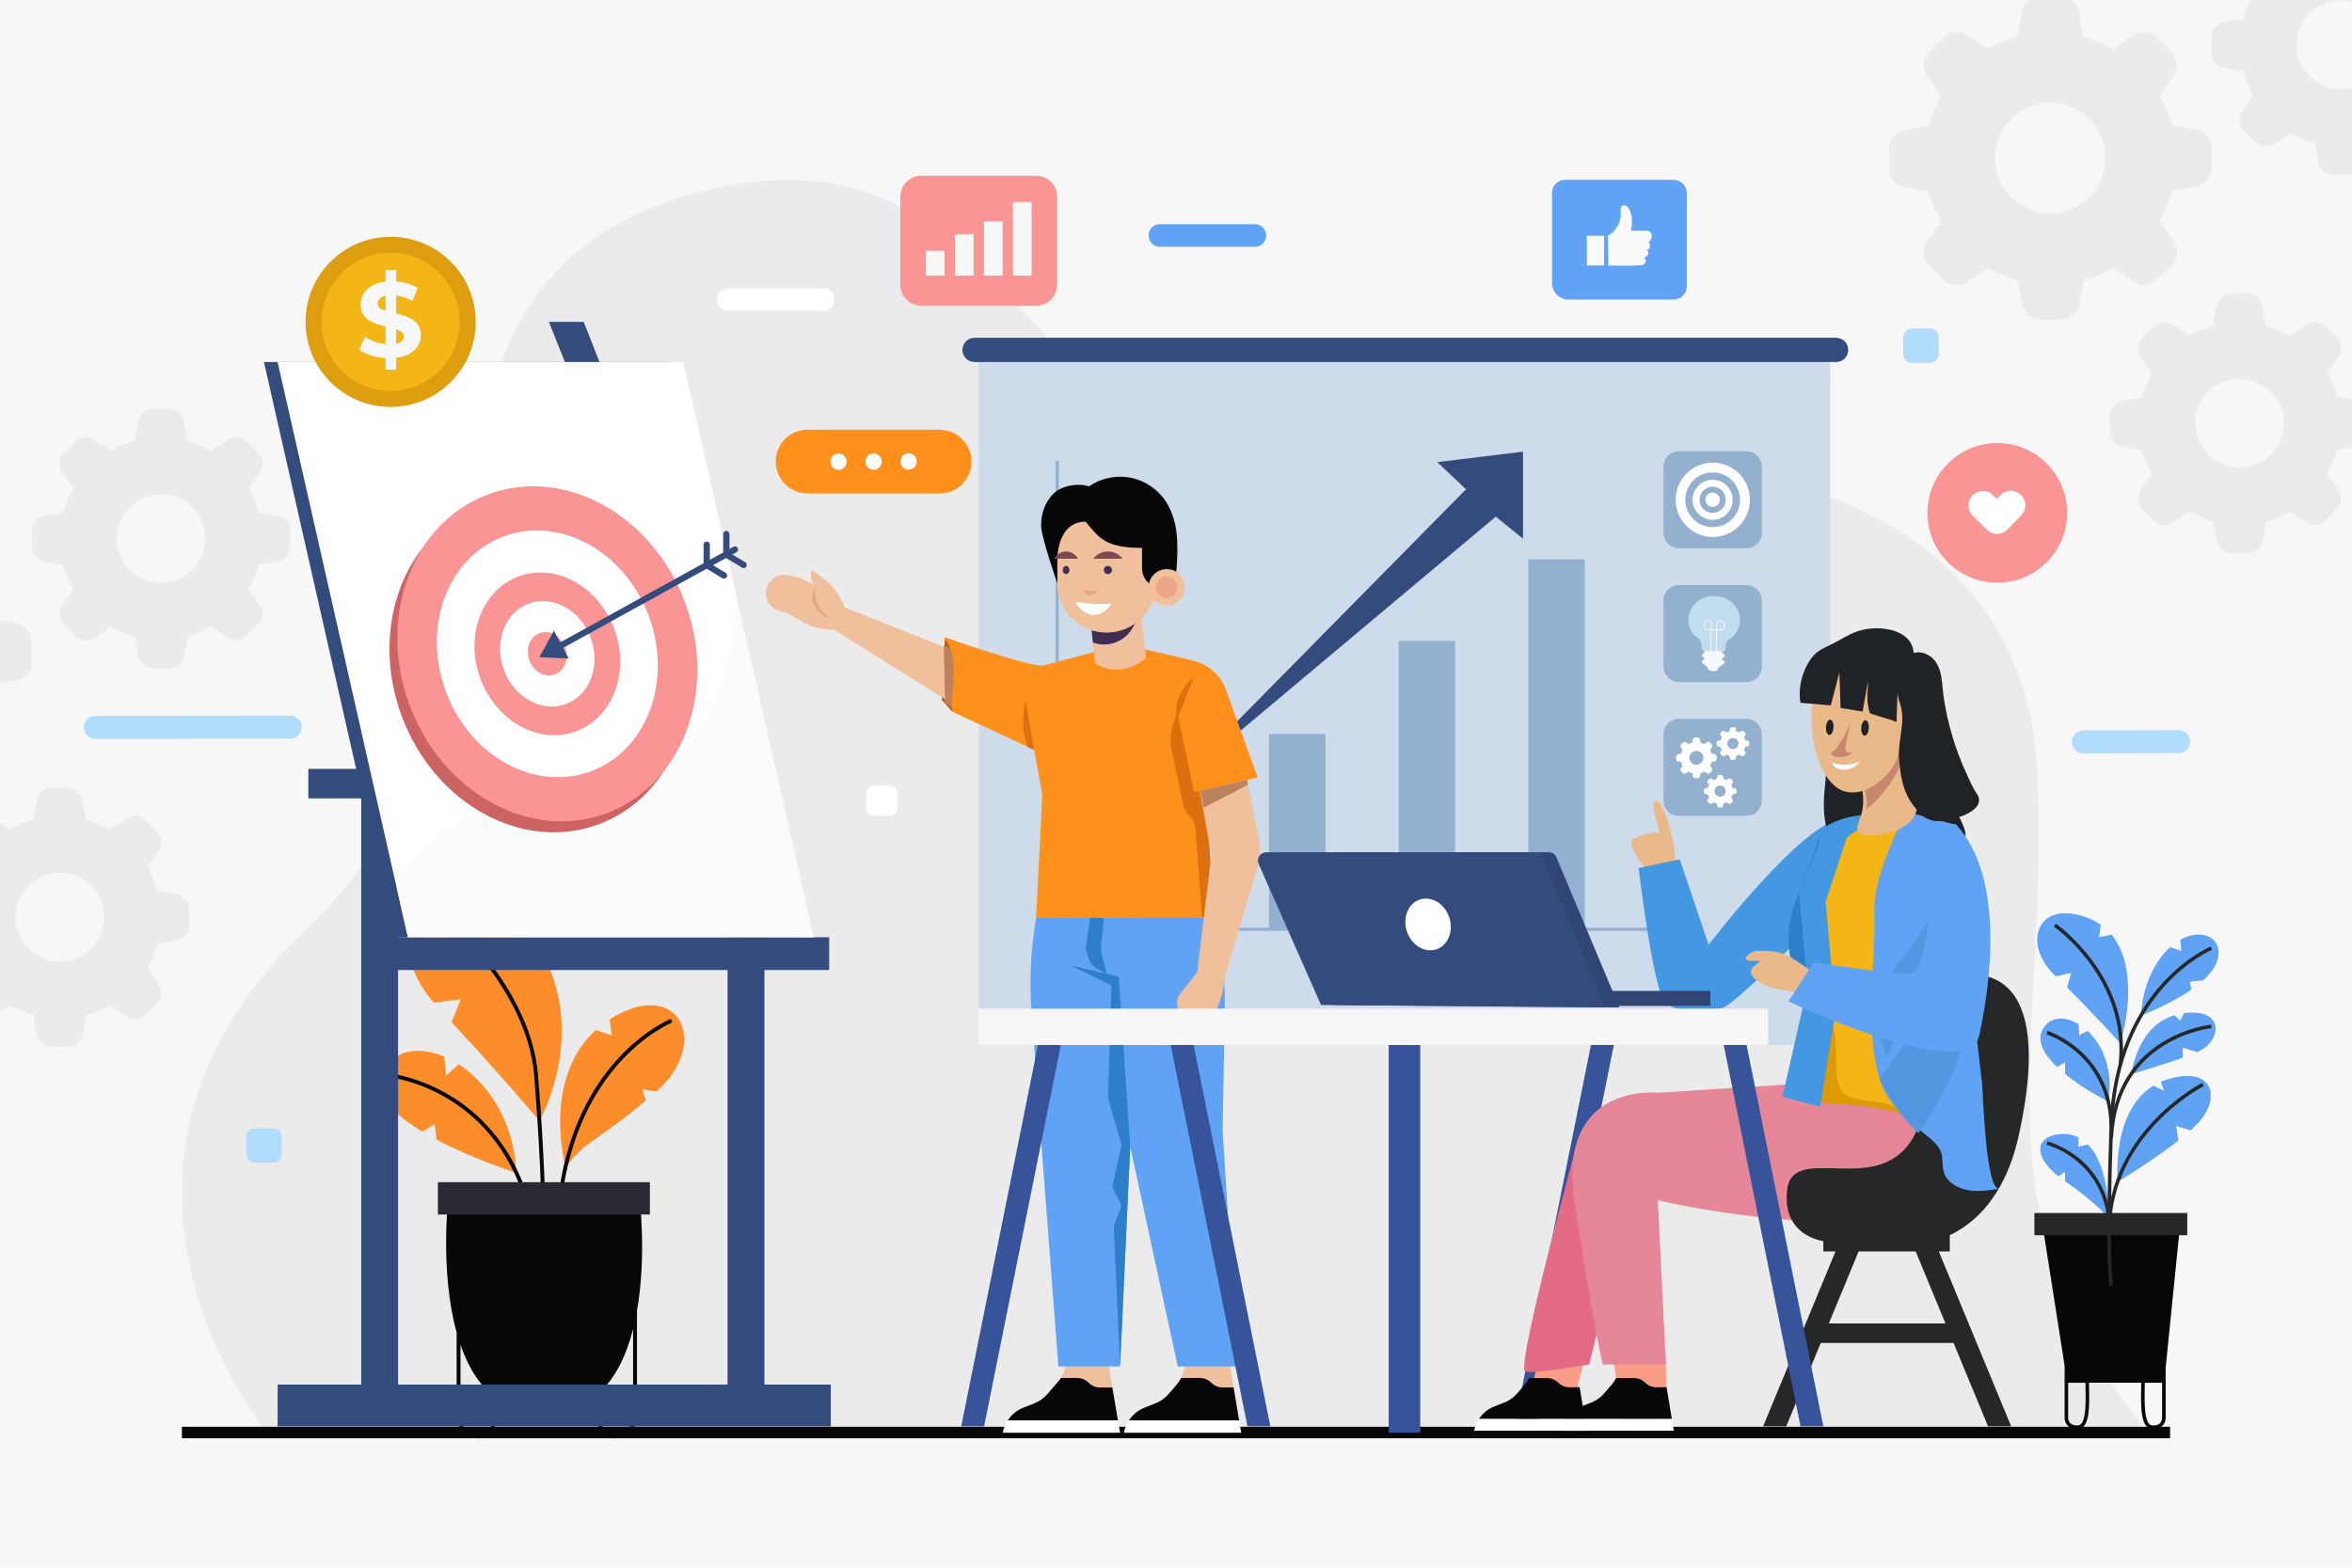 <?xml version="1.0" encoding="UTF-8"?> <svg xmlns="http://www.w3.org/2000/svg" xmlns:xlink="http://www.w3.org/1999/xlink" version="1.1" x="0px" y="0px" viewBox="0 0 750 500" style="enable-background:new 0 0 750 500;" xml:space="preserve"> <g id="BACKGROUND"> <rect style="fill:#F7F7F7;" width="750" height="500"></rect> </g> <g id="OBJECTS"> <g> <path style="fill:#EBEBEB;" d="M83.791,455.055c0,0-66.46-82.607,13.992-158.692c80.451-76.085,13.992-205.43,124.175-234.777 s98.815,104.346,217.743,88.042s205.501,12,209.873,96.215c4.372,84.215-21.862,141.823,34.104,209.212H83.791z"></path> <rect x="58" y="455.055" style="fill:#070707;" width="634" height="3.667"></rect> </g> <g> <g> <g> <g> <path style="fill:#FC8D2A;" d="M164.663,374.072c0,0-13.469-4.255-25.442-10.587l-0.618-4.984l-3.908,2.424 c-9.239-5.578-16.19-12.368-12.69-19.183c3.562-6.914,11.54-8.188,19.653-4.749l0.594,6.048l4.032-3.587 C155.548,345.439,163.884,357.461,164.663,374.072z"></path> <path style="fill:none;stroke:#080808;stroke-width:1.237;stroke-miterlimit:10;" d="M124.582,343.036 c0,0,35.147,3.814,44.732,44.629"></path> </g> <g> <path style="fill:#FC8D2A;" d="M172.022,357.523c0,0-12.455-14.842-28.039-31.477l2.968-7.334c0,0-4.774,0.544-8.695,1.064 c-13.58-16.363-6.803-27.841-3.884-31.057c2.585-2.845,15.93-10.414,29.585,2.981l-0.829,7.223h6.741 c0.73,1.064,1.447,2.189,2.152,3.401C188.015,329.534,172.022,357.523,172.022,357.523z"></path> <path style="fill:none;stroke:#080808;stroke-width:1.237;stroke-miterlimit:10;" d="M137.775,288.718 c0,0,30.715,24.015,33.188,54.317c2.474,30.302,2.544,51.741,2.544,51.741"></path> </g> <g> <path style="fill:#FC8D2A;" d="M209.325,348.148l-4.564-0.779l1.237,3.599c-16.87,13.964-18.886,12.529-25.677,21.261 c0,0-7.681-27.989,9.672-43.71l5.083,1.732l-0.668-5.108C215.967,311.266,227.148,332.143,209.325,348.148z"></path> <path style="fill:none;stroke:#080808;stroke-width:1.237;stroke-miterlimit:10;" d="M214.149,325.514 c0,0-33.395,13.296-36.177,64.006"></path> </g> </g> <g> <path style="fill:#070707;" d="M203.945,382.198h-61.013c0,0-2.696,23.314,2.672,42.77v26.864c0,2.585,1.509,4.972,3.846,6.073 c1.2,0.569,2.325,0.853,3.364,0.853c1.014,0,1.942-0.272,2.746-0.804c2.313-1.534,3.661-5.207,4.032-10.971 c3.76,2.424,8.324,3.847,13.84,3.859c6.407,0.012,11.54-1.818,15.646-4.898c0.272,6.357,1.645,10.377,4.081,12.01 c0.816,0.532,1.744,0.804,2.746,0.804c1.051,0,2.177-0.284,3.377-0.853c2.325-1.101,3.834-3.488,3.834-6.073v-33.555h-0.037 C206.258,400.553,203.945,382.198,203.945,382.198z M154.88,456.927c-1.274,0.841-2.931,0.804-4.898-0.136 c-1.905-0.903-3.141-2.857-3.141-4.96v-22.894c2.436,7.013,6.11,13.234,11.564,17.217 C158.071,453.192,156.389,455.926,154.88,456.927z M201.88,451.832c0,2.103-1.224,4.057-3.129,4.96 c-1.979,0.94-3.624,0.977-4.91,0.136c-1.595-1.064-3.364-4.032-3.55-11.96c5.887-5.022,9.462-12.739,11.589-21.076V451.832z"></path> <rect x="139.63" y="377.049" style="fill:#2A2832;" width="67.613" height="10.307"></rect> </g> </g> <g> <g> <g> <path style="fill:#60A2F4;" d="M672.54,388.58c0,0-4.387-5.203-14.034-11.835v-3.038l-2.131,1.485 c-7.924-6.28-7.55-12.561,0.193-13.445c2.211-0.249,4.342,0.068,6.28,1.066l-0.182,2.959l3.163-0.726 C669.604,368.935,672.211,376.405,672.54,388.58z"></path> <path style="fill:#60A2F4;" d="M702.479,356.272c-0.896,1.27-2.279,2.698-3.945,4.217l-4.614-1.383l0.726,4.637 c-8.332,6.552-19.43,13.241-19.43,13.241c-0.499-11.291,1.734-24.792,11.45-30.71l3.401,1.632l-1.054-2.857 c0.703-0.306,1.451-0.578,2.222-0.816C704.837,340.118,707.819,348.767,702.479,356.272z"></path> <path style="fill:#60A2F4;" d="M672.302,351.352c0,0-7.595-3.775-13.796-8.82v-3.696l-2.596,1.428 c-3.945-3.775-6.541-7.992-4.637-11.767c2.154-4.262,6.995-4.591,11.54-1.87l0.193,3.571l2.675-1.394 C670.42,333.225,673.991,341.149,672.302,351.352z"></path> <path style="fill:#60A2F4;" d="M700.654,335.549l-4.602-1.383v3.151c-7.403,2.664-16.494,5.271-16.494,5.271 c1.644-8.604,5.634-16.324,13.819-18.807l1.825,1.746l1.236-2.403c0.567-0.079,1.145-0.125,1.746-0.159 C709.621,322.399,708.102,332.398,700.654,335.549z"></path> <path style="fill:#60A2F4;" d="M676.134,332.772c0,0-7.799-8.672-16.982-17.821l1.281-4.682l-4.909,1.122 c-0.091-0.091-0.193-0.181-0.283-0.272c-10.77-10.395-5.464-24.566,10.588-18.331c1.519,0.589,2.868,1.315,4.07,2.177 l-0.578,3.968l3.968-0.85C680.94,307.254,678.923,323.317,676.134,332.772z"></path> <path style="fill:#60A2F4;" d="M706.504,307.662c-0.805,1.734-2.188,3.412-3.911,4.977l-4.274,0.465l0.442,2.551 c-7.096,4.909-16.064,8.23-16.064,8.23s0.181-13.093,8.956-21.46c0.125-0.125,0.25-0.238,0.374-0.34l3.548,1.19l-0.306-3.56 C702.956,295.407,710.086,299.953,706.504,307.662z"></path> </g> <g> <path style="fill:#070707;" d="M695.201,390.422h-43.928l7.085,45.168v16.757c0,0.059,0.012,1.454,1.089,2.453 c0.691,0.642,1.64,0.966,2.824,0.966c0.169,0,0.343-0.007,0.522-0.02c3.604-0.268,3.477-7.348,3.376-13.037 c-0.01-0.587-0.02-1.156-0.025-1.699h16.649c-0.005,0.543-0.015,1.112-0.025,1.699c-0.101,5.689-0.227,12.769,3.376,13.037 c0.179,0.013,0.353,0.02,0.522,0.02c1.185,0,2.133-0.324,2.824-0.966c1.077-1,1.089-2.395,1.089-2.453v-16.079L695.201,390.422 z M665.036,442.73c0.084,4.659,0.209,11.698-2.326,11.885c-1.09,0.082-1.931-0.133-2.481-0.638 c-0.716-0.656-0.736-1.624-0.736-1.631v-11.336h5.518C665.016,441.561,665.025,442.136,665.036,442.73z M688.718,453.97 c-0.549,0.51-1.389,0.724-2.49,0.645c-2.535-0.187-2.41-7.227-2.326-11.885c0.01-0.594,0.02-1.169,0.026-1.719h5.518v11.336 C689.445,452.357,689.425,453.313,688.718,453.97z"></path> <rect x="648.723" y="386.88" style="fill:#252728;" width="48.746" height="7.085"></rect> </g> </g> <g> <path style="fill:none;stroke:#252728;stroke-width:1.134;stroke-miterlimit:10;" d="M705.121,302.424 c0,0-30.324,12.47-31.883,56.681c-1.559,44.212,0,51.013,0,51.013"></path> <path style="fill:none;stroke:#252728;stroke-width:1.134;stroke-miterlimit:10;" d="M652.785,364.585 c0,0,17.414,4.346,19.76,23.995"></path> <path style="fill:none;stroke:#252728;stroke-width:1.134;stroke-miterlimit:10;" d="M702.476,345.88 c0,0-29.632,15.115-29.931,46.479"></path> <path style="fill:none;stroke:#252728;stroke-width:1.134;stroke-miterlimit:10;" d="M652.785,329.348 c0,0,20.045,6.334,20.452,29.758"></path> <path style="fill:none;stroke:#252728;stroke-width:1.134;stroke-miterlimit:10;" d="M655.241,295.056 c0,0,24.058,16.703,20.892,44.535"></path> <path style="fill:none;stroke:#252728;stroke-width:1.134;stroke-miterlimit:10;" d="M705.121,327.364 c0,0-30.324,3.023-31.883,35.52"></path> </g> </g> </g> <g> <rect x="442.824" y="236.128" style="fill:#37539A;" width="10.056" height="220.828"></rect> <g> <rect x="312.104" y="112.463" style="fill:#CEDBEA;" width="271.496" height="220.828"></rect> <path style="fill:#344B7E;" d="M585.489,115.468H310.772c-2.139,0-3.873-1.734-3.873-3.873l0,0c0-2.139,1.734-3.873,3.873-3.873 h274.717c2.139,0,3.873,1.734,3.873,3.873l0,0C589.362,113.734,587.628,115.468,585.489,115.468z"></path> </g> <g> <path style="fill:#93B1CE;" d="M556.902,260.211h-21.556c-2.705,0-4.897-2.193-4.897-4.897v-21.151 c0-2.704,2.193-4.897,4.897-4.897h21.556c2.705,0,4.897,2.193,4.897,4.897v21.151 C561.799,258.018,559.607,260.211,556.902,260.211z"></path> <path style="fill:#FFFFFF;" d="M546.781,240.548l-0.969-0.17c-0.113-0.422-0.281-0.828-0.5-1.207l0.565-0.806 c0.208-0.296,0.173-0.698-0.083-0.954l-0.58-0.58c-0.259-0.251-0.661-0.28-0.954-0.068l-0.805,0.565 c-0.379-0.219-0.785-0.387-1.207-0.5l-0.167-0.991c-0.061-0.352-0.362-0.611-0.719-0.617h-0.837 c-0.363-0.001-0.673,0.26-0.734,0.617l-0.17,0.966c-0.422,0.113-0.828,0.281-1.207,0.5l-0.802-0.54 c-0.296-0.208-0.698-0.173-0.954,0.083l-0.58,0.58c-0.256,0.255-0.291,0.658-0.083,0.954l0.565,0.806 c-0.219,0.379-0.387,0.785-0.5,1.207l-0.966,0.17c-0.357,0.062-0.618,0.372-0.617,0.735v0.821 c-0.001,0.363,0.26,0.673,0.617,0.735l0.966,0.17c0.113,0.422,0.281,0.828,0.5,1.207l-0.565,0.806 c-0.208,0.296-0.173,0.698,0.083,0.954l0.58,0.58c0.255,0.256,0.658,0.291,0.954,0.083l0.806-0.565 c0.379,0.219,0.785,0.387,1.207,0.5l0.17,0.966c0.062,0.357,0.372,0.618,0.735,0.617h0.833c0.363,0.001,0.673-0.26,0.735-0.617 l0.17-0.966c0.422-0.113,0.828-0.281,1.207-0.5l0.787,0.553c0.296,0.208,0.698,0.173,0.954-0.083l0.58-0.58 c0.256-0.255,0.291-0.658,0.083-0.954l-0.565-0.812c0.219-0.379,0.387-0.784,0.5-1.207l0.969-0.17 c0.357-0.062,0.618-0.372,0.617-0.735v-0.821C547.398,240.918,547.137,240.61,546.781,240.548z M540.935,243.906 c-1.224,0-2.216-0.992-2.216-2.216c0-1.224,0.992-2.216,2.216-2.216c1.224,0,2.216,0.992,2.216,2.216c0,0.004,0,0.008,0,0.012 C543.145,242.922,542.154,243.906,540.935,243.906z"></path> <path style="fill:#FFFFFF;" d="M557.278,236.223l-0.778-0.136c-0.091-0.339-0.226-0.665-0.402-0.969l0.453-0.647 c0.167-0.237,0.139-0.561-0.067-0.766l-0.466-0.466c-0.208-0.202-0.531-0.225-0.766-0.055l-0.647,0.453 c-0.304-0.175-0.63-0.31-0.969-0.401l-0.134-0.795c-0.049-0.282-0.291-0.49-0.577-0.496h-0.672 c-0.291-0.001-0.54,0.209-0.59,0.496l-0.136,0.776c-0.339,0.091-0.665,0.226-0.969,0.402l-0.644-0.434 c-0.238-0.167-0.561-0.139-0.766,0.067l-0.466,0.466c-0.205,0.205-0.234,0.528-0.067,0.766l0.453,0.647 c-0.175,0.304-0.31,0.63-0.401,0.969l-0.776,0.136c-0.287,0.049-0.496,0.299-0.496,0.59v0.659 c-0.001,0.291,0.209,0.54,0.496,0.59l0.776,0.136c0.091,0.339,0.226,0.665,0.401,0.969l-0.453,0.647 c-0.167,0.238-0.139,0.561,0.067,0.766l0.466,0.466c0.205,0.205,0.528,0.234,0.766,0.067l0.647-0.454 c0.304,0.176,0.63,0.31,0.969,0.402l0.136,0.775c0.049,0.287,0.299,0.496,0.59,0.496h0.669c0.291,0.001,0.54-0.209,0.59-0.496 l0.136-0.775c0.339-0.091,0.665-0.226,0.969-0.402l0.632,0.444c0.238,0.167,0.561,0.139,0.766-0.067l0.466-0.466 c0.205-0.205,0.234-0.528,0.067-0.766l-0.453-0.652c0.176-0.304,0.31-0.63,0.402-0.969l0.778-0.136 c0.287-0.049,0.496-0.299,0.496-0.59v-0.659C557.773,236.52,557.564,236.272,557.278,236.223z M552.585,238.919 c-0.983,0-1.779-0.797-1.779-1.779c0-0.983,0.797-1.779,1.779-1.779c0.982,0,1.779,0.797,1.779,1.779c0,0.003,0,0.007,0,0.01 C554.358,238.128,553.563,238.919,552.585,238.919z"></path> <path style="fill:#FFFFFF;" d="M553.215,251.41l-0.778-0.136c-0.091-0.339-0.226-0.665-0.402-0.969l0.453-0.647 c0.167-0.237,0.139-0.561-0.067-0.766l-0.466-0.466c-0.208-0.202-0.531-0.225-0.766-0.055l-0.647,0.453 c-0.304-0.175-0.63-0.31-0.969-0.401l-0.134-0.795c-0.049-0.282-0.291-0.49-0.577-0.496h-0.672 c-0.291-0.001-0.54,0.209-0.59,0.496l-0.136,0.776c-0.339,0.091-0.665,0.226-0.969,0.402l-0.644-0.434 c-0.238-0.167-0.561-0.139-0.766,0.067l-0.466,0.466c-0.205,0.205-0.234,0.528-0.067,0.766l0.453,0.647 c-0.175,0.304-0.31,0.63-0.401,0.969l-0.776,0.136c-0.287,0.049-0.496,0.299-0.496,0.59v0.659 c-0.001,0.291,0.209,0.54,0.496,0.59l0.776,0.136c0.091,0.339,0.226,0.665,0.401,0.969l-0.453,0.647 c-0.167,0.238-0.139,0.561,0.067,0.766l0.466,0.466c0.205,0.205,0.528,0.234,0.766,0.067l0.647-0.454 c0.304,0.175,0.63,0.31,0.969,0.402l0.136,0.775c0.049,0.287,0.299,0.496,0.59,0.496h0.669c0.291,0.001,0.54-0.209,0.59-0.496 l0.136-0.775c0.339-0.091,0.665-0.226,0.969-0.402l0.632,0.444c0.238,0.167,0.561,0.139,0.766-0.067l0.466-0.466 c0.205-0.205,0.234-0.528,0.067-0.766l-0.453-0.652c0.176-0.304,0.31-0.63,0.402-0.969l0.778-0.136 c0.287-0.049,0.496-0.299,0.496-0.59v-0.659C553.71,251.708,553.501,251.46,553.215,251.41z M548.522,254.106 c-0.983,0-1.779-0.797-1.779-1.779c0-0.983,0.797-1.779,1.779-1.779c0.982,0,1.779,0.797,1.779,1.779c0,0.003,0,0.007,0,0.01 C550.296,253.316,549.501,254.106,548.522,254.106z"></path> </g> <g> <path style="fill:#93B1CE;" d="M556.902,217.544h-21.556c-2.705,0-4.897-2.192-4.897-4.897v-21.151 c0-2.705,2.193-4.897,4.897-4.897h21.556c2.705,0,4.897,2.193,4.897,4.897v21.151 C561.799,215.352,559.607,217.544,556.902,217.544z"></path> <g> <g> <path style="fill:#F2F8FC;" d="M549.93,211.269c-0.01,0.37-0.32,0.68-0.7,0.68c-0.01,0-0.01,0-0.02,0h-0.09 c-0.16,0.43-0.58,0.73-1.06,0.74c-0.07,0.79-0.74,1.39-1.55,1.37l-0.56-0.01c-0.81-0.02-1.46-0.66-1.49-1.45 c-0.47-0.04-0.85-0.36-0.99-0.79h-0.13c-0.38-0.01-0.69-0.33-0.68-0.71s0.32-0.68,0.7-0.68c0.01,0,0.01,0,0.02,0h0.05 l0.02-0.72h-0.06c-0.38-0.01-0.69-0.33-0.68-0.72c0.01-0.37,0.32-0.68,0.69-0.68c0.01,0,0.01,0,0.02,0h0.06l0.03-1.07 l5.79,0.13l-0.03,1.08h0.02c0.39,0.01,0.69,0.33,0.68,0.71c0,0.38-0.31,0.68-0.69,0.68c-0.01,0-0.01,0-0.02,0h-0.02l-0.02,0.72 h0.02C549.63,210.559,549.93,210.879,549.93,211.269z"></path> </g> <g> <path style="fill:#C2DDEF;" d="M554.866,197.891c0.098-4.204-3.51-7.698-8.059-7.804c-4.549-0.106-8.315,3.217-8.413,7.421 c-0.059,2.519,1.214,4.783,3.222,6.216l-0.001,0c0,0,0.944,0.548,1.017,1.977l-0.024,1.024 c-0.011,0.481,0.401,0.88,0.921,0.892l5.746,0.133c0.52,0.012,0.951-0.368,0.962-0.848l0.024-1.033 c0.142-1.418,1.09-1.914,1.09-1.914l-0.001,0C553.428,202.618,554.808,200.413,554.866,197.891z"></path> <g> <path style="fill:none;stroke:#FFFFFF;stroke-width:0.236;stroke-miterlimit:10;" d="M545.529,207.664l0.2-8.582 c0.015-0.635-0.488-1.162-1.123-1.176l0,0c-0.635-0.015-1.162,0.488-1.176,1.123l-0.015,0.642 c-0.015,0.635,0.488,1.162,1.123,1.176l1.985,0.051"></path> <path style="fill:none;stroke:#FFFFFF;stroke-width:0.236;stroke-miterlimit:10;" d="M547.219,207.704l0.199-8.582 c0.015-0.635,0.541-1.138,1.176-1.123l0,0c0.635,0.015,1.138,0.541,1.123,1.176l-0.015,0.642 c-0.015,0.635-0.541,1.138-1.176,1.123l-2.137-0.044"></path> </g> </g> </g> </g> <g> <path style="fill:#93B1CE;" d="M556.902,174.878h-21.556c-2.705,0-4.897-2.193-4.897-4.897V148.83 c0-2.704,2.193-4.897,4.897-4.897h21.556c2.705,0,4.897,2.193,4.897,4.897v21.151 C561.799,172.685,559.607,174.878,556.902,174.878z"></path> <ellipse transform="matrix(0.231 -0.973 0.973 0.231 264.915 653.958)" style="fill:#FFFFFF;" cx="546.124" cy="159.405" rx="11.842" ry="11.842"></ellipse> <circle style="fill:#93B1CE;" cx="546.124" cy="159.405" r="8.722"></circle> <circle style="fill:#FFFFFF;" cx="546.124" cy="159.405" r="6.387"></circle> <circle style="fill:#93B1CE;" cx="546.124" cy="159.405" r="4.175"></circle> <circle style="fill:#FFFFFF;" cx="546.124" cy="159.405" r="2.3"></circle> </g> <g> <rect x="363.314" y="264.472" style="fill:#93B1CE;" width="18" height="31.917"></rect> <rect x="404.66" y="234.091" style="fill:#93B1CE;" width="18" height="62.298"></rect> <rect x="446.005" y="204.388" style="fill:#93B1CE;" width="18" height="92"></rect> <rect x="487.351" y="178.388" style="fill:#93B1CE;" width="18" height="118"></rect> <polygon style="fill:#344B7E;" points="372.314,252.555 476.981,164.771 485.647,171.816 485.647,144.055 458.314,147.388 467.481,156.055 "></polygon> <polyline style="fill:none;stroke:#93B1CE;stroke-miterlimit:10;" points="337.123,147.055 337.123,296.388 530.981,296.388 "></polyline> </g> </g> <g> <g> <g> <polygon style="fill:#344B7E;" points="255.088,298.924 125.728,298.924 84.176,115.468 213.536,115.468 "></polygon> <rect x="88.524" y="441.612" style="fill:#344B7E;" width="176.4" height="13.328"></rect> <rect x="115.18" y="225.228" style="fill:#344B7E;" width="11.76" height="223.048"></rect> <rect x="231.996" y="236.055" style="fill:#344B7E;" width="11.76" height="212.221"></rect> <rect x="121.06" y="298.924" style="fill:#344B7E;" width="143.341" height="10.453"></rect> <rect x="98.324" y="245.22" style="fill:#344B7E;" width="53.312" height="9.408"></rect> <polygon style="fill:#344B7E;" points="109.954,102.663 121.06,102.663 128.77,122.263 117.794,122.263 "></polygon> <polygon style="fill:#344B7E;" points="175.026,102.663 186.132,102.663 193.842,122.263 182.866,122.263 "></polygon> </g> <polygon style="fill:#FFFFFF;" points="259.436,298.924 130.076,298.924 88.524,115.468 217.884,115.468 "></polygon> <path style="fill:#FAFBFC;" d="M259.44,298.925H130.08l-3.38-14.94c5.96-20.01,29.62-29.95,67.14-33.6 c29.56-2.87,39.02-31.89,41.46-58.02L259.44,298.925z"></path> </g> <g> <g> <ellipse transform="matrix(0.938 -0.347 0.347 0.938 -62.875 72.856)" style="fill:#CE6363;" cx="172.01" cy="212.005" rx="46.878" ry="54.241"></ellipse> <ellipse transform="matrix(0.938 -0.347 0.347 0.938 -61.505 73.505)" style="fill:#F99595;" cx="174.508" cy="208.505" rx="46.878" ry="54.241"></ellipse> <ellipse transform="matrix(0.938 -0.347 0.347 0.938 -61.506 73.506)" style="fill:#FFFFFF;" cx="174.508" cy="208.505" rx="34.529" ry="39.952"></ellipse> <ellipse transform="matrix(0.938 -0.347 0.347 0.938 -61.508 73.51)" style="fill:#F99595;" cx="174.508" cy="208.505" rx="22.765" ry="26.34"></ellipse> <ellipse transform="matrix(0.938 -0.347 0.347 0.938 -61.507 73.507)" style="fill:#FFFFFF;" cx="174.508" cy="208.505" rx="14.761" ry="17.079"></ellipse> <path style="fill:#F99595;" d="M180.194,206.401c1.344,3.634-0.112,7.521-3.252,8.683c-3.14,1.162-6.776-0.842-8.12-4.475 s0.112-7.521,3.252-8.683S178.85,202.767,180.194,206.401z"></path> </g> <g> <line style="fill:none;stroke:#344B7E;stroke-width:2;stroke-linecap:round;stroke-miterlimit:10;" x1="173.98" y1="208.587" x2="234.36" y2="175.259"></line> <polyline style="fill:none;stroke:#344B7E;stroke-width:2;stroke-linecap:round;stroke-miterlimit:10;" points="225.36,173.722 225.36,180.227 230.86,183.555 "></polyline> <polyline style="fill:none;stroke:#344B7E;stroke-width:2;stroke-linecap:round;stroke-miterlimit:10;" points="231.61,170.342 231.61,176.847 237.11,180.175 "></polyline> <path style="fill:#344B7E;" d="M176.61,201.117c-0.207,0.62-4.6,8.456-4.6,8.456l9.35,0.481L176.61,201.117z"></path> </g> </g> </g> <g> <g> <g> <g> <polygon style="fill:#BC610F;" points="303.566,226.927 300.293,223.177 301.314,203.301 304.891,204.523 306.316,219.235 "></polygon> </g> <g> <path style="fill:#F0BF9C;" d="M265.911,200.811l35.177,22.043c3.971,2.488,9.225,0.897,11.148-3.376l0,0 c1.806-4.012-0.099-8.72-4.186-10.348l-38.59-15.373l-1.697-3.358c-1.018-2.015-2.47-3.779-4.252-5.165l-4.398-3.423l0,0 c-0.975,1.378-0.741,3.273,0.54,4.373l0.367,0.315l-4.079-1.754c-1.734-0.745-3.577-1.204-5.457-1.359l0,0 c-2.618-0.215-5.054,1.359-5.932,3.835l0,0c-1.108,3.123,0.625,6.537,3.8,7.486l2.803,0.837l4.887,2.841 C259.031,200.122,262.457,200.964,265.911,200.811L265.911,200.811z"></path> <path style="fill:#EBA588;" d="M260.02,186.497L260.02,186.497c-0.664,3.744,0.772,7.551,3.743,9.924l1.162,0.928l-1.151-0.41 C259.509,195.421,257.698,190.383,260.02,186.497L260.02,186.497z"></path> </g> <polygon style="fill:#BC825B;" points="301.393,224.105 306.316,227.443 304.693,207.412 300.956,205.965 "></polygon> <g> <g> <path style="fill:#FF901B;" d="M301.314,203.953v-0.652c0,0,28.188,9.803,31.384,8.956l18.075-4.795l11.392-1.077l18.3,4.319 c4.859,1.147,8.81,4.669,10.505,9.365l10.059,27.873l-16.777,4.002l3.079,40.787h-56.948l2.001-39.402l-2.616-14.16 l-26.2-12.241l0.056-3.573C303.729,216.598,305.72,209.074,301.314,203.953z"></path> <path style="fill:#DD700E;" d="M329.766,239.168l-2.77-15.814l-0.518,3.496c-0.569,3.839-0.152,7.76,1.211,11.395l0,0 L329.766,239.168z"></path> </g> <path style="fill:#DD700E;" d="M384.251,251.943l-3.463,0.731l-5.079-24.011l4.964-12.698l0,0 c-3.568,2.767-5.656,7.029-5.656,11.545v1.139l0,0c-1.694,3.422-2.175,7.318-1.363,11.05l3.702,17.03 c0.282,1.297,0.931,2.485,1.869,3.423l0,0c1.159,1.159,1.869,2.691,2.004,4.325l2.091,28.253h4.011L384.251,251.943z"></path> </g> </g> <g> <g> <path style="fill:#F0BF9C;" d="M386.271,441.007c-0.973-0.973-2.293-1.52-3.669-1.52h-5.961 c1.164-2.297,1.475-4.968,0.814-7.517l-0.336-1.294h14.279l1.982,11.851h-3.44C388.565,442.526,387.245,441.98,386.271,441.007 z"></path> <path style="fill:#070707;" d="M365.008,448.937l3.399-1.332c1.611-0.632,3.045-1.645,4.179-2.953l2.598-2.997 c0.579-0.668,1.065-1.397,1.456-2.168h5.961c1.376,0,2.696,0.547,3.669,1.52c0.973,0.973,2.293,1.52,3.669,1.52h3.44 l1.764,10.543h-35.194C361.148,451.227,362.899,449.764,365.008,448.937z"></path> <path style="fill:#FFFFFF;" d="M395.145,453.069l0.65,3.886h-37.401c0.259-1.408,0.799-2.722,1.557-3.886H395.145z"></path> </g> <g> <path style="fill:#F0BF9C;" d="M347.139,441.007c-0.973-0.973-2.293-1.52-3.669-1.52h-5.194 c1.225-1.897,1.835-4.141,1.701-6.421l-0.141-2.391h14.233l-0.292,6.426l0.925,5.426h-3.893 C349.432,442.526,348.112,441.98,347.139,441.007z"></path> <path style="fill:#070707;" d="M326.376,448.937l3.399-1.332c1.611-0.632,3.046-1.645,4.179-2.953l3.428-3.956 c0.331-0.382,0.621-0.79,0.893-1.21h5.194c1.376,0,2.696,0.547,3.669,1.52c0.973,0.973,2.293,1.52,3.669,1.52h3.893 l1.798,10.543h-35.181C322.516,451.227,324.266,449.764,326.376,448.937z"></path> <path style="fill:#FFFFFF;" d="M356.5,453.069l0.663,3.886h-37.401c0.259-1.408,0.8-2.722,1.557-3.886H356.5z"></path> </g> <g> <path style="fill:#60A2F4;" d="M387.33,292.73l0.291,1.272c2.118,9.276,3.104,18.775,2.934,28.288l-0.685,38.47l4.724,75.062 H375.56l-15.165-70.137l-3.232,70.137h-19.669l-5.727-74.754l-2.849-39.152c-0.625-8.592-0.305-17.227,0.956-25.75l0.508-3.436 H387.33z"></path> <polygon style="fill:#2D7FC9;" points="360.395,365.685 356.761,311.507 341.54,307.967 354.392,314.278 353.315,350.217 357.624,365.069 354.7,378.46 357.624,384.616 355.162,391.081 357.163,435.822 "></polygon> <path style="fill:#2D7FC9;" d="M352.045,292.73l-0.875,8.346c-0.134,1.275-0.037,2.563,0.284,3.804l1.488,5.739l-2.826-1.483 c-1.427-0.749-2.501-2.029-2.991-3.564l-0.665-2.082c-0.199-0.623-0.251-1.284-0.152-1.93l1.35-8.829H352.045z"></path> </g> </g> <g> <g> <path style="fill:#F0BF9C;" d="M359.591,202.359c1.366-1.424,2.305-3.214,2.961-5.075c0.122-0.346,0.227-0.697,0.332-1.048 l0.974-0.164l1.616,13.929l-2.543,1.595c-4.216,2.644-9.578,2.622-13.772-0.056l0,0l-0.679-6.627 c1.077,0.397,2.214,0.629,3.361,0.653C354.718,205.627,357.599,204.434,359.591,202.359z"></path> <path style="fill:#422C4F;" d="M362.884,196.236c-0.105,0.351-0.21,0.702-0.332,1.048c-0.657,1.861-1.595,3.65-2.961,5.075 c-1.992,2.076-4.873,3.269-7.749,3.208c-1.148-0.024-2.285-0.256-3.361-0.653l-0.63-6.148L362.884,196.236z"></path> </g> <g> <path style="fill:#F0BF9C;" d="M352.853,201.767L352.853,201.767c8.671,0,15.699-7.029,15.699-15.699v-10.177 c0-8.67-7.029-15.699-15.699-15.699l0,0c-8.67,0-15.699,7.029-15.699,15.699v10.177 C337.154,194.738,344.183,201.767,352.853,201.767z"></path> <path style="fill:#070707;" d="M347.267,155.106c3.572-2.458,8.083-3.512,12.374-2.893c4.291,0.619,8.32,2.906,11.051,6.273 c3.126,3.854,4.475,8.906,4.679,13.864c0.204,4.958-0.119,10.089-0.97,14.978h-5.779c-2.654-0.842-4.457-3.306-4.457-6.09 v-6.486c-11.766,0-13.773-3.276-18.01-8.397c-6.713,0-9.002,6.63-9.002,12.556v7.157c0,0-5.064-14.52-5.157-18.299 c-0.092-3.779,1.228-7.654,3.925-10.302C338.619,154.819,343.648,154.018,347.267,155.106z"></path> <g> <path style="fill:#F0BF9C;" d="M366.245,187.328c0,3.209,2.601,5.81,5.81,5.81c3.209,0,5.81-2.601,5.81-5.81 c0-3.209-2.601-5.81-5.81-5.81C368.846,181.518,366.245,184.119,366.245,187.328z"></path> <path style="fill:#EBA588;" d="M368.622,187.328c0,1.895,1.536,3.432,3.432,3.432c1.895,0,3.432-1.536,3.432-3.432 c0-1.896-1.537-3.432-3.432-3.432C370.159,183.896,368.622,185.432,368.622,187.328z"></path> </g> </g> </g> <path style="fill:#F0BF9C;" d="M397.668,248.752l-15.054,3.701l3.661,20.13l-4.489,37.444l-5.502,6.949 c-0.911,1.151-1.198,2.707-0.759,4.128l3.203,10.389l0.843,0.157c3.73,0.694,6.99-2.684,6.347-6.578l0,0 c4.504-5.999,4.381-12.473,4.381-12.473l10.616-35.876c0.929-3.138,1.077-6.471,0.43-9.686L397.668,248.752z"></path> <polygon style="fill:#BC825B;" points="397.629,248.752 382.76,252.258 383.783,257.649 397.948,250.274 "></polygon> <g> <g> <path style="fill:#7C4756;" d="M353.285,175.883c1.9,0,3.583,0.909,4.652,2.313h-9.304 C349.702,176.792,351.385,175.883,353.285,175.883z"></path> </g> <path style="fill:#422C4F;" d="M351.98,181.809c0,0.721,0.584,1.305,1.305,1.305c0.72,0,1.305-0.584,1.305-1.305 c0-0.721-0.584-1.305-1.305-1.305C352.564,180.504,351.98,181.088,351.98,181.809z"></path> <g> <path style="fill:#7C4756;" d="M339.954,175.883c-1.577,0-2.975,0.909-3.862,2.313h7.724 C342.929,176.792,341.532,175.883,339.954,175.883z"></path> </g> <path style="fill:#422C4F;" d="M341.038,181.809c0,0.721-0.485,1.305-1.083,1.305c-0.598,0-1.083-0.584-1.083-1.305 c0-0.721,0.485-1.305,1.083-1.305C340.553,180.504,341.038,181.088,341.038,181.809z"></path> <path style="fill:#EBA588;" d="M345.266,188.396h4.843c-0.421,0.818-1.374,1.428-2.291,1.49 C346.9,189.947,345.792,189.15,345.266,188.396z"></path> <path style="fill:#FFFFFF;" d="M342.89,191.865c3.773,0.752,7.653,0.967,11.487,0.637c-1.065,2.128-3.415,3.704-5.793,3.63 C346.205,196.059,343.82,194.055,342.89,191.865z"></path> </g> </g> <g> <polygon style="fill:#37539A;" points="508.484,327.499 515.778,327.499 490.143,454.924 482.849,454.924 "></polygon> <g> <g> <g> <polygon style="fill:#F99D87;" points="505.588,432.077 501.399,448.81 487.247,448.81 490.786,432.077 "></polygon> <g> <path style="fill:#070707;" d="M476.438,448.607l3.267-1.28c1.548-0.607,2.927-1.58,4.016-2.837l2.496-2.88 c0.556-0.642,1.024-1.343,1.4-2.084h5.729c1.323,0,2.591,0.525,3.526,1.461c0.935,0.935,2.204,1.461,3.526,1.461h3.306 l1.695,10.132h-33.821C472.729,450.807,474.41,449.401,476.438,448.607z"></path> <path style="fill:#FFFFFF;" d="M505.399,452.578l0.625,3.735h-35.942c0.249-1.353,0.768-2.616,1.496-3.735H505.399z"></path> </g> </g> <g> <polygon style="fill:#F99D87;" points="514.276,432.077 517.172,452.671 531.652,452.671 531.07,432.077 "></polygon> <g> <path style="fill:#070707;" d="M504.163,448.607l3.267-1.28c1.549-0.607,2.927-1.58,4.016-2.837l2.496-2.88 c0.556-0.642,1.024-1.343,1.399-2.084h5.729c1.323,0,2.591,0.525,3.526,1.461c0.935,0.935,2.204,1.461,3.526,1.461h3.306 l1.695,10.132h-33.821C500.454,450.807,502.136,449.401,504.163,448.607z"></path> <path style="fill:#FFFFFF;" d="M533.124,452.578l0.625,3.735h-35.942c0.249-1.353,0.768-2.616,1.496-3.735H533.124z"></path> </g> </g> <path style="fill:#E36B85;" d="M503.431,362.556c0,0-20.311,74.167-17.068,74.901s20.405-2.27,20.405-2.27l12.442-50.627 L503.431,362.556z"></path> <path style="fill:#E68799;" d="M531.223,435.188l-2.574-52.345c0,0,54.917,12.873,84.521,3.005 c29.604-9.868,16.303-43.762,16.303-43.762l-100.824,6.436c0,0-32.178-3.436-26.6,34.321c5.578,37.757,9.01,52.345,9.01,52.345 H531.223z"></path> </g> <path style="fill:#252728;" d="M621.75,393.937c7.038-3.302,17.41-11.447,21.881-31.364 c7.079-31.534,3.218-52.128-15.767-51.806c-18.985,0.322-6.757,34.323-18.234,52.772c-11.477,18.449-38.292,0.429-39.793,16.303 c-1.146,12.114,7.446,15.23,11.584,16.029v3.278h3.879l-23.078,55.775h7.375l11.006-26.601h42.342l11.006,26.601h7.375 l-23.078-55.775h3.503V393.937z M620.37,422.102h-37.194l9.497-22.954h18.199L620.37,422.102z"></path> <polygon style="fill:#37539A;" points="555.786,327.499 548.492,327.499 574.127,454.924 581.421,454.924 "></polygon> <g> <path style="fill:#DD9A05;" d="M630.869,355.015c0.238,3.743-2.208,8.05-4.315,10.618c-7.631-3.265-13.958-8.777-22.158-10.96 c-9.548-2.541-19.586-2.541-29.352-3.54c-6.754-0.724,0.267-11.924,1.847-15.029c2.74-5.385,4.862-13.084,4.333-19.134 c9.84,5.429,23.47,10.706,29.548,20.406c2.192,3.499,4.615,8.368,8.427,10.412c3.432,1.84,7.869,0.267,10.488,3.842 C630.432,352.648,630.792,353.802,630.869,355.015z"></path> <g> <path style="fill:#E9B98A;" d="M526.314,279.034c0,0-8.834-9.906-5.256-11.622c3.578-1.716,7.401-2.125,8.044-1.839 c0.644,0.286-3.432-9.971-1.073-10.161c2.36-0.19,5.929,11.893,6.182,18.937S526.314,279.034,526.314,279.034z"></path> <path style="fill:#4498E2;" d="M522.522,276.878l13.11-2.835l9.213,27.283c0,0,30.094-39.356,42.496-40.065l-7.417,31.915 c0,0-26.929,27.638-30.826,28.346c-3.898,0.709-14.173,2.126-18.071-1.772C527.128,315.854,522.522,276.878,522.522,276.878z"></path> <path style="fill:#1F2326;" d="M609.549,224.342c4.596,11.048,9.163,22.109,13.7,33.182c0.968,2.362,3.396,6.038,3.503,8.561 c0.083,1.979-1.649,2.636-3.578,3.394c-4.037,1.586-8.471,1.637-12.699,2.35c-4.956,0.836-9.952,1.956-14.946,2.52 c-6.115,0.691-11.175-4.257-12.913-9.831c-1.542-4.948-1.047-10.271-0.537-15.43c0.514-5.191,1-10.386,1.385-15.589 c0.23-3.118,0.47-6.249,0.504-9.376c0.033-3.079-3.034-5.688-0.38-8.624c1.578-1.746,4.021-2.36,6.314-2.889 c3.171-0.731,6.52-1.458,9.632-0.505C604.751,213.702,607.453,219.304,609.549,224.342z"></path> <path style="fill:#2D7FC9;" d="M570.294,300.055c-0.297-11.781,7.381-22.217,9.816-33.748 c-0.84,13.775-0.921,27.596-0.24,41.38c0.208,4.208-2.259,9.195-5.993,4.794C571.301,309.445,570.39,303.88,570.294,300.055z"></path> <path style="fill:#F4B516;" d="M629.522,338.853c0.286,5.011,0.434,10.03,0.405,15.05c-0.043,7.576-6.365,8.954-12.531,5.381 c-6.386-3.7-13.055-7.322-20.536-8.037c-10.776-1.031-11.483-3.686-11.396-15.353c0.086-11.406-5.063-21.761-8.185-32.486 c-1.459-5.011-3.129-11.05-2.78-16.317c0.38-5.728,3.725-11.777,5.87-17.146c4.498-11.252,20.115-10.665,29.958-9.32 c5.52,0.754,11.7,1.087,15.144,5.698c4.672,6.256,5.203,15.128,3.488,22.474c-2.156,9.237-6.135,18.519-4.46,27.855 c1.087,6.056,4.18,10.525,4.655,16.729C629.295,335.204,629.418,337.028,629.522,338.853z"></path> <path style="fill:#4498E2;" d="M597.251,262.241c-0.14,0.9-7.774,3.014-8.608,5.629c-0.834,2.615-6.48,19.751-6.48,19.751 l3.106,35.303l-4.859,30.112l-12.022-3.234l8.084-35.596l-2.844-29.445l8.708-21.201c0,0,4.887-3.44,13.014-3.643 C603.476,259.714,597.251,262.241,597.251,262.241z"></path> <path style="fill:#60A2F4;" d="M607.948,258.892c0,0-10.682,19.426-10.271,31.666c0.582,17.297-3.394,36.373,1.711,53.666 c1.964,6.653,6.852,11.092,11.914,15.485c2.255,1.956,6.003,4.332,7.348,7.068c1.551,3.153-0.223,6.648,2.742,9.719 c1.978,2.05,4.85,3.045,7.688,3.288c2.838,0.243,5.685-0.194,8.5-0.63c-4.469,0.692-5.194-30.534-5.549-33.673 c-1.773-15.655-3.617-31.372-5.802-46.917c-0.453-3.222-0.524-34.965-2.39-35.46L607.948,258.892z"></path> <path style="fill:#5397E0;" d="M622.344,281.259c-2.493,10.19-5.016,20.416-8.73,30.244 c-1.884,4.985-4.065,9.866-6.698,14.503c-2.011,3.54-3.223,7.533-5.186,10.889c-0.104,0.177-4.654-11.498-4.864-13.156 c-0.777-6.119,1.929-7.994,5.64-12.679C609.924,301.695,616.568,291.717,622.344,281.259z"></path> <path style="fill:#5397E0;" d="M599.393,344.22c-0.077,0.253,4.283,7.254,4.618,7.805c2.109,3.468,4.712,6.636,7.71,9.372 c0.326,0.297,8.71-14.135,9.354-15.501c2.83-6.005,4.731-12.221,6.399-18.626c2.015-7.736,0.61-14.789-0.406-22.613 C627.069,304.656,599.82,343.607,599.393,344.22z"></path> <path style="fill:#E9B98A;" d="M611.193,258.302c-0.83,3.597-4.162,5.813-7.479,6.884c-2.094,0.688-9.238,2.239-10.854,0.536 c-1.113-1.16-0.38-3.051,0.208-4.555c0.534-1.368,0.854-2.751,0.995-4.134c0.457-4.315-0.873-8.54-3.298-12.213 c0.015-0.018,0.015-0.018-0.001-0.016c-0.36-0.573-0.748-1.094-1.153-1.63c-0.016,0.001-0.018-0.015-0.018-0.015l0.724-0.487 c0.249-0.136,0.502-0.24,0.77-0.344c1.719-0.688,3.629-0.675,5.468-1.112c3.263-0.757,6.507-2.116,9.698-3.324 c0.584-0.23,1.153-0.443,1.722-0.656C603.813,238.741,611.882,255.338,611.193,258.302z"></path> <path style="fill:#CA876F;" d="M607.383,238.929c-1.952,10.206-9.505,16.999-12.19,19.142 c0.457-4.315-0.873-8.541-3.298-12.214c0.015-0.018,0.015-0.018-0.001-0.016c-0.584-1.271-1.034-1.575-1.153-1.63 c-0.016,0.001-0.018-0.015-0.018-0.015l0.724-0.487c0.25-0.136,0.501-0.24,0.77-0.344c1.719-0.688,3.629-0.675,5.468-1.112 C600.948,241.496,604.191,240.137,607.383,238.929z"></path> <path style="fill:#E9B98A;" d="M611.296,215.267c3.535,5.027,2.922,9.896,2.356,15.583c-0.357,3.592-2.955,10.514-8.008,8.936 c-0.122,0.297-0.166,0.591-0.25,0.901c-2.039,7.523-13.401,16.336-20.591,9.761c-5.566-5.09-7.199-14.836-7.144-22.011 c0.005-0.615,0.028-1.196,0.07-1.734c0.269-3.492,0.396-7.793,1.655-11.092c0.844-2.211,2.758-3.633,4.818-4.866 C592.522,205.767,605.468,206.979,611.296,215.267z"></path> <path style="fill:#1F2326;" d="M616.705,261.791c-3.04-0.526-4.449-2.127-6.325-4.548c-3.697-4.718-4.396-9.843-4.826-15.525 c-0.411-5.47,2.069-11.197,0.541-16.545c-0.398-1.384-0.882-2.588-0.988-4.005c-0.011-0.262-0.007-0.527-0.004-0.807 c-0.005,0.265-0.026,0.532-0.03,0.796c-0.112,3.053-0.208,6.102-0.323,9.139c-2.025-0.961-4.025-1.283-6.114-2.036 c-3.068-1.082-2.267-0.145-2.954-3.244c-0.299-1.384-0.243-3.009-0.15-4.608c0.052-1.064,0.138-2.117,0.128-3.055 c-0.177,1.003-0.357,1.989-0.534,2.992c-0.389,2.192-0.791,4.404-1.18,6.596c-2.355-0.378-4.695-0.758-7.034-1.139 c-0.085-2.558-0.167-5.099-0.252-7.657c-0.04-1.213-0.082-2.443-0.122-3.656c-0.292,1.104-0.568,2.206-0.86,3.31 c-0.618,2.396-1.255,4.779-1.874,7.175c-3.229-0.28-6.458-0.56-9.688-0.84c-0.611-3.821,0.055-7.791,1.73-11.256 c0.245-0.503,0.506-1.009,0.788-1.485c2.169-3.663,4.351-4.41,7.353-5.872c0.579-0.279,1.17-0.593,1.818-0.95 c3.105-1.727,5.553-3.244,9.056-3.884c5.584-1.007,14.872,0.296,15.353,7.551c0.662-0.178,1.344-0.243,2.015-0.175 c0.938,0.089,1.867,0.411,2.707,0.896c0.712,0.408,1.346,0.944,1.879,1.563c1.953,2.292,2.322,5.461,2.616,8.478 c0.082,0.976,0.161,1.935,0.297,2.835c0.607,4.382,1.55,8.708,2.822,12.928c1.256,4.223,2.827,8.36,4.706,12.363 c0.929,1.987,1.745,4.082,3.018,5.872C634.545,259.008,620.627,262.466,616.705,261.791z"></path> <g> <path style="fill:#CA876F;" d="M590.326,230.115c0,0-3.393,7.951-5.846,9.514c-2.453,1.563,4.088,3.214,6.387,0.167 c0,0-2.321,1.049-2.417-0.951C588.355,236.845,590.326,230.115,590.326,230.115z"></path> <path style="fill:#1F2326;" d="M582.259,231.893c-0.087,1.35,0.381,2.479,1.046,2.522c0.665,0.043,1.274-1.017,1.361-2.367 c0.087-1.35-0.381-2.479-1.046-2.522C582.955,229.483,582.346,230.543,582.259,231.893z"></path> <path style="fill:#1F2326;" d="M593.511,232.106c-0.087,1.35,0.381,2.479,1.046,2.522c0.665,0.043,1.274-1.017,1.361-2.367 c0.087-1.35-0.381-2.479-1.046-2.522C594.207,229.696,593.598,230.756,593.511,232.106z"></path> <path style="fill:#FFFFFF;" d="M584.25,243.233c0,0,4.36,1.815,8.988-0.54c0,0-1.77,2.848-5.223,2.83 S584.25,243.233,584.25,243.233z"></path> </g> <g> <path style="fill:#E9B98A;" d="M581.146,312.061c0,0-4.312-2.882-8.736-5.906c-4.423-3.024-8.628-2.998-12.336-2.851 c-1.971,0.078-6.198,3.48-0.563,3.167c5.635-0.313-5.47,1.845,0.805,6.243c6.723,4.712,11.869,1.742,14.345,5.742 S581.146,312.061,581.146,312.061z"></path> <path style="fill:#60A2F4;" d="M616.449,283.514c0,0-2.725,26.184-6.679,26.952c-3.954,0.768-31.403-3.556-31.403-3.556 l-8.082,12.461c0,0,57.261,27.055,60.846,10.869c3.585-16.186,8.235-50.348-7.29-67.138 C620.794,259.807,616.449,283.514,616.449,283.514z"></path> </g> </g> </g> </g> </g> <g> <polygon style="fill:#37539A;" points="379.451,327.499 372.157,327.499 397.792,454.924 405.086,454.924 "></polygon> <polygon style="fill:#37539A;" points="332.149,327.499 339.443,327.499 313.808,454.924 306.514,454.924 "></polygon> <rect x="311.984" y="321.707" style="fill:#F7F7F7;" width="251.846" height="11.584"></rect> <g> <rect x="482.757" y="316.038" style="fill:#304573;" width="62.63" height="4.788"></rect> <path style="fill:#304573;" d="M425.715,320.53l-19.899-45.004c-0.77-1.742,0.505-3.701,2.411-3.701h85.649 c1.062,0,2.02,0.637,2.43,1.616l20.074,47.856L425.715,320.53z"></path> <path style="fill:#344B7E;" d="M421.251,320.53l-19.899-45.004c-0.77-1.742,0.505-3.701,2.41-3.701h85.649 c1.062,0,2.02,0.637,2.43,1.616l20.074,47.856L421.251,320.53z"></path> <path style="fill:#FFFFFF;" d="M462.143,292.605c1.453,4.386-0.396,8.944-4.128,10.18c-3.732,1.236-7.936-1.318-9.388-5.704 c-1.453-4.386,0.396-8.945,4.128-10.18C456.487,285.665,460.69,288.219,462.143,292.605z"></path> </g> </g> </g> <g> <g> <g> <g> <path style="fill:#FF901B;" d="M299.61,157.389h-42.084c-5.618,0-10.172-4.555-10.172-10.172l0,0 c0-5.618,4.554-10.172,10.172-10.172h42.084c5.618,0,10.172,4.554,10.172,10.172l0,0 C309.782,152.834,305.228,157.389,299.61,157.389z"></path> </g> <g> <path style="fill:#FFFFFF;" d="M270.007,147.243c0.004,1.437-1.157,2.606-2.594,2.611s-2.606-1.157-2.611-2.594 c-0.005-1.437,1.157-2.606,2.594-2.611C268.834,144.644,270.002,145.806,270.007,147.243z"></path> <path style="fill:#FFFFFF;" d="M281.17,147.208c0.005,1.437-1.157,2.606-2.594,2.611c-1.437,0.004-2.606-1.157-2.611-2.595 c-0.004-1.437,1.157-2.606,2.595-2.611C279.997,144.61,281.166,145.771,281.17,147.208z"></path> <path style="fill:#FFFFFF;" d="M292.334,147.174c0.004,1.437-1.157,2.606-2.594,2.61c-1.437,0.005-2.606-1.157-2.611-2.594 c-0.005-1.437,1.157-2.606,2.594-2.611C291.16,144.575,292.329,145.736,292.334,147.174z"></path> </g> </g> </g> <g> <g> <g> <circle style="fill:#F99595;" cx="636.889" cy="163.58" r="22.273"></circle> </g> <path style="fill:#FFFFFF;" d="M644.462,157.85c-1.825-1.787-4.748-1.756-6.533,0.069l-1.177,1.202l-1.211-1.193 c-1.817-1.792-4.742-1.768-6.534,0.05c-1.79,1.818-1.768,4.743,0.051,6.534l4.494,4.426c0.009,0.009,0.016,0.021,0.025,0.03 c0.717,0.703,1.604,1.123,2.526,1.265c1.422,0.219,2.924-0.228,4.007-1.333l4.421-4.515 C646.316,162.56,646.285,159.636,644.462,157.85z"></path> </g> <g> <g> <g> <g> <path style="fill:#60A2F4;" d="M533.682,95.547h-33.425c-2.957,0-5.355-2.397-5.355-5.355V61.538 c0-2.308,1.871-4.178,4.178-4.178h34.602c2.308,0,4.178,1.871,4.178,4.178v29.831 C537.86,93.677,535.989,95.547,533.682,95.547z"></path> </g> </g> </g> <g> <g> <g> <path style="fill:#F9F9F9;" d="M512.835,84.69c3.644,0.062,7.334,0.112,10.685-0.12c1.061-0.074,1.978-1.759,0.689-2.291 c0.542-0.278,1.091-0.546,1.328-1.154c0.224-0.576-0.045-1.357-0.645-1.505c1.264,0.313,1.762-1.693,0.776-2.34 c0.522-0.445,0.956-1.032,1.066-1.709c0.11-0.677-0.167-1.44-0.769-1.768c-0.395-0.215-0.865-0.223-1.314-0.227 c-1.516-0.011-3.031-0.023-4.546-0.034c0.41-2.372,0.534-4.956-0.671-7.039c-0.363-0.627-1.338-1.379-2.113-0.897 c-0.726,0.453-0.524,1.578-0.488,2.287c0.152,2.95-1.527,5.918-4.133,7.308C512.7,75.2,512.873,81.484,512.835,84.69z"></path> </g> </g> <rect x="506.005" y="75.2" style="fill:#F9F9F9;" width="5.508" height="9.481"></rect> </g> </g> <g> <path style="fill:#B1DCFB;" d="M694.767,240.201l-30.41,0.065c-2.022,0.003-3.663-1.634-3.665-3.656l0,0 c-0.003-2.021,1.634-3.663,3.655-3.665l30.41-0.066c2.021-0.003,3.663,1.634,3.665,3.655l0,0 C698.426,238.557,696.789,240.198,694.767,240.201z"></path> <path style="fill:#B1DCFB;" d="M92.592,235.574l-62.19,0.066c-2.022,0.003-3.663-1.634-3.665-3.655l0,0 c-0.003-2.022,1.634-3.663,3.655-3.666l62.19-0.066c2.022-0.003,3.663,1.634,3.665,3.656l0,0 C96.25,233.93,94.614,235.571,92.592,235.574z"></path> <path style="fill:#B1DCFB;" d="M615.467,115.728l-5.804,0.008c-1.525,0.002-2.763-1.232-2.765-2.757l-0.008-5.448 c-0.002-1.525,1.233-2.763,2.758-2.765l5.804-0.008c1.525-0.002,2.763,1.232,2.765,2.757l0.008,5.448 C618.226,114.488,616.992,115.726,615.467,115.728z"></path> <path style="fill:#B1DCFB;" d="M87.085,370.832l-5.804,0.008c-1.525,0.002-2.763-1.233-2.765-2.758l-0.007-5.448 c-0.002-1.525,1.232-2.763,2.757-2.765l5.804-0.008c1.525-0.002,2.763,1.232,2.765,2.757l0.007,5.448 C89.845,369.591,88.61,370.829,87.085,370.832z"></path> <path style="fill:#FFFFFF;" d="M283.727,260.226l-5.099,0.007c-1.34,0.002-2.427-1.083-2.429-2.423l-0.007-4.786 c-0.002-1.34,1.083-2.427,2.423-2.429l5.099-0.007c1.34-0.002,2.427,1.083,2.429,2.423l0.007,4.786 C286.151,259.137,285.066,260.224,283.727,260.226z"></path> <path style="fill:#FFFFFF;" d="M262.502,99.152h-30.297c-1.991,0-3.605-1.614-3.605-3.604l0,0c0-1.991,1.614-3.605,3.605-3.605 h30.297c1.991,0,3.604,1.614,3.604,3.605l0,0C266.106,97.538,264.493,99.152,262.502,99.152z"></path> <path style="fill:#60A2F4;" d="M400.159,78.701h-30.296c-1.991,0-3.605-1.614-3.605-3.604l0,0c0-1.991,1.614-3.605,3.605-3.605 h30.296c1.991,0,3.604,1.614,3.604,3.605l0,0C403.764,77.087,402.15,78.701,400.159,78.701z"></path> </g> <g> <path style="fill:#F99595;" d="M330.44,97.483h-36.672c-3.679,0-6.661-2.982-6.661-6.662V62.72c0-3.679,2.982-6.661,6.661-6.661 h36.672c3.679,0,6.661,2.983,6.661,6.661v28.101C337.101,94.5,334.119,97.483,330.44,97.483z"></path> <g> <rect x="295.241" y="80.014" style="fill:#F7F7F7;" width="5.976" height="7.863"></rect> <rect x="304.491" y="74.667" style="fill:#F7F7F7;" width="5.976" height="13.21"></rect> <rect x="313.741" y="70.579" style="fill:#F7F7F7;" width="5.976" height="17.298"></rect> <rect x="322.991" y="64.446" style="fill:#F7F7F7;" width="5.976" height="23.431"></rect> </g> </g> <g> <circle style="fill:#DD9E10;" cx="124.562" cy="102.663" r="27.131"></circle> <ellipse transform="matrix(0.707 -0.707 0.707 0.707 -36.11 118.148)" style="fill:#F4B516;" cx="124.562" cy="102.663" rx="22.036" ry="22.036"></ellipse> <g> <path style="fill:#F7F7F7;" d="M126.316,114.093v3.787h-3.381v-3.686c-3.347-0.203-6.559-1.251-8.419-2.704l1.86-4.125 c1.69,1.251,4.124,2.164,6.559,2.4v-5.646c-3.753-0.913-7.946-2.164-7.946-6.998c0-3.584,2.604-6.661,7.946-7.269v-3.753h3.381 v3.686c2.536,0.203,5.004,0.879,6.863,2.062l-1.69,4.159c-1.725-0.981-3.483-1.556-5.173-1.758v5.748 c3.753,0.879,7.878,2.13,7.878,6.898C134.193,110.408,131.624,113.451,126.316,114.093z M122.935,99.149v-4.801 c-1.792,0.406-2.502,1.386-2.502,2.502C120.432,98.033,121.447,98.676,122.935,99.149z M128.75,107.297 c0-1.183-0.98-1.826-2.434-2.333v4.666C128.006,109.258,128.75,108.379,128.75,107.297z"></path> </g> </g> </g> </g> <g> <defs> <rect id="SVGID_1_" width="750" height="500"></rect> </defs> <clipPath id="SVGID_00000183251418272924276930000017158908303256407714_"> <use xlink:href="#SVGID_1_" style="overflow:visible;"></use> </clipPath> <g style="clip-path:url(#SVGID_00000183251418272924276930000017158908303256407714_);"> <g> <path style="fill:#EBEBEB;" d="M700.3,41.349l-7.706-1.349c-0.902-3.358-2.238-6.584-3.976-9.596l4.492-6.405 c1.651-2.353,1.372-5.553-0.663-7.584l-4.613-4.613c-2.062-1.996-5.26-2.224-7.584-0.54l-6.405,4.491 c-3.012-1.738-6.238-3.074-9.596-3.975l-1.326-7.878c-0.482-2.796-2.882-4.855-5.718-4.909h-6.651 c-2.883-0.006-5.35,2.068-5.84,4.909l-1.35,7.682c-3.358,0.901-6.584,2.238-9.596,3.976l-6.381-4.295 c-2.353-1.652-5.552-1.372-7.584,0.663l-4.613,4.614c-2.035,2.032-2.314,5.231-0.663,7.584l4.491,6.405 c-1.738,3.012-3.074,6.238-3.975,9.596l-7.682,1.349c-2.842,0.491-4.915,2.958-4.909,5.841v6.529 c-0.006,2.882,2.067,5.35,4.909,5.84l7.682,1.35c0.901,3.358,2.237,6.584,3.975,9.595l-4.491,6.406 c-1.652,2.353-1.372,5.552,0.663,7.583l4.613,4.614c2.032,2.034,5.231,2.314,7.584,0.663l6.405-4.492 c3.012,1.738,6.238,3.074,9.596,3.976l1.349,7.682c0.491,2.841,2.958,4.915,5.841,4.909h6.626 c2.883,0.006,5.35-2.068,5.841-4.909l1.35-7.682c3.358-0.901,6.584-2.237,9.596-3.976l6.258,4.393 c2.353,1.652,5.552,1.372,7.583-0.663l4.614-4.613c2.035-2.031,2.314-5.231,0.663-7.584l-4.492-6.455 c1.738-3.011,3.074-6.237,3.976-9.595l7.706-1.35c2.841-0.49,4.915-2.958,4.909-5.841v-6.528 C705.202,44.292,703.131,41.838,700.3,41.349z M653.817,68.051c-9.732,0-17.621-7.89-17.621-17.622s7.89-17.622,17.621-17.621 c9.732,0,17.622,7.889,17.621,17.621c0,0.032,0,0.065,0,0.098C671.384,60.221,663.511,68.051,653.817,68.051z"></path> <path style="fill:#EBEBEB;" d="M783.763,6.957l-6.187-1.083c-0.724-2.696-1.797-5.286-3.192-7.704l3.606-5.142 c1.325-1.889,1.101-4.458-0.532-6.088l-3.704-3.704c-1.656-1.602-4.223-1.785-6.088-0.434l-5.142,3.605 c-2.418-1.395-5.008-2.468-7.704-3.192l-1.064-6.325c-0.387-2.245-2.313-3.898-4.59-3.941h-5.34 c-2.315-0.005-4.295,1.66-4.689,3.941l-1.084,6.167c-2.696,0.723-5.286,1.797-7.704,3.192l-5.122-3.448 c-1.889-1.326-4.457-1.101-6.088,0.532l-3.704,3.704c-1.633,1.631-1.858,4.199-0.532,6.088l3.605,5.142 c-1.395,2.418-2.468,5.008-3.192,7.704l-6.167,1.083c-2.281,0.394-3.946,2.375-3.941,4.689v5.241 c-0.005,2.314,1.659,4.295,3.941,4.689l6.167,1.084c0.723,2.696,1.796,5.286,3.192,7.703l-3.605,5.143 c-1.326,1.889-1.101,4.457,0.532,6.088l3.704,3.704c1.631,1.633,4.199,1.857,6.088,0.532l5.142-3.606 c2.418,1.395,5.008,2.468,7.704,3.192l1.083,6.167c0.394,2.281,2.375,3.946,4.689,3.941h5.32 c2.315,0.005,4.295-1.66,4.689-3.941l1.083-6.167c2.696-0.723,5.286-1.796,7.704-3.192l5.024,3.527 c1.889,1.326,4.457,1.101,6.088-0.532l3.704-3.704c1.633-1.63,1.857-4.199,0.532-6.088l-3.606-5.182 c1.395-2.417,2.468-5.007,3.192-7.703l6.187-1.084c2.281-0.394,3.946-2.375,3.941-4.689v-5.241 C787.698,9.319,786.036,7.35,783.763,6.957z M746.446,28.393c-7.813,0-14.146-6.334-14.146-14.147 c0-7.813,6.334-14.147,14.147-14.146c7.813,0,14.147,6.333,14.146,14.147c0,0.026,0,0.052,0,0.078 C760.549,22.108,754.228,28.393,746.446,28.393z"></path> <path style="fill:#EBEBEB;" d="M751.46,127.717l-6.187-1.083c-0.724-2.696-1.797-5.286-3.192-7.704l3.606-5.142 c1.325-1.889,1.101-4.458-0.532-6.088l-3.704-3.704c-1.656-1.603-4.223-1.785-6.088-0.434l-5.142,3.605 c-2.418-1.395-5.008-2.468-7.704-3.191l-1.064-6.325c-0.387-2.245-2.313-3.898-4.59-3.941h-5.34 c-2.315-0.005-4.295,1.66-4.689,3.941l-1.084,6.167c-2.696,0.723-5.286,1.797-7.704,3.192l-5.122-3.448 c-1.889-1.326-4.457-1.101-6.088,0.532l-3.704,3.704c-1.633,1.631-1.858,4.199-0.532,6.088l3.605,5.142 c-1.395,2.418-2.468,5.008-3.191,7.704l-6.167,1.083c-2.281,0.394-3.946,2.375-3.941,4.689v5.241 c-0.005,2.314,1.659,4.295,3.941,4.689l6.167,1.084c0.723,2.696,1.796,5.286,3.191,7.703l-3.605,5.143 c-1.326,1.889-1.101,4.457,0.532,6.088l3.704,3.704c1.631,1.633,4.199,1.857,6.088,0.532l5.142-3.606 c2.418,1.395,5.008,2.468,7.704,3.192l1.083,6.167c0.394,2.281,2.375,3.946,4.689,3.941h5.32 c2.315,0.005,4.295-1.66,4.689-3.941l1.083-6.167c2.696-0.723,5.286-1.796,7.704-3.192l5.024,3.527 c1.889,1.326,4.457,1.101,6.088-0.532l3.704-3.704c1.633-1.63,1.857-4.199,0.532-6.088l-3.606-5.182 c1.395-2.417,2.468-5.007,3.192-7.703l6.187-1.084c2.281-0.393,3.946-2.375,3.941-4.689v-5.241 C755.396,130.08,753.734,128.11,751.46,127.717z M714.143,149.154c-7.813,0-14.146-6.334-14.146-14.147 c0-7.813,6.334-14.147,14.147-14.146c7.813,0,14.147,6.333,14.146,14.147c0,0.026,0,0.052,0,0.079 C728.247,142.868,721.926,149.154,714.143,149.154z"></path> </g> <g> <path style="fill:#EBEBEB;" d="M5.223,198.866l-7.706-1.35c-0.902-3.358-2.238-6.584-3.976-9.596l4.492-6.405 c1.651-2.353,1.372-5.553-0.663-7.584l-4.613-4.614c-2.062-1.996-5.26-2.223-7.584-0.54l-6.405,4.491 c-3.012-1.738-6.238-3.074-9.596-3.975l-1.326-7.878c-0.482-2.796-2.882-4.855-5.718-4.909h-6.651 c-2.883-0.006-5.35,2.068-5.84,4.909l-1.35,7.682c-3.358,0.901-6.584,2.238-9.596,3.976l-6.381-4.295 c-2.353-1.652-5.552-1.372-7.584,0.663l-4.614,4.613c-2.035,2.032-2.314,5.231-0.663,7.584l4.491,6.405 c-1.738,3.012-3.074,6.238-3.975,9.596l-7.682,1.349c-2.842,0.491-4.915,2.958-4.909,5.841v6.529 c-0.006,2.882,2.067,5.35,4.909,5.84l7.682,1.35c0.901,3.358,2.237,6.584,3.975,9.595l-4.491,6.406 c-1.652,2.353-1.372,5.552,0.663,7.583l4.614,4.614c2.032,2.034,5.231,2.314,7.584,0.663l6.405-4.492 c3.012,1.738,6.238,3.074,9.596,3.976l1.35,7.682c0.491,2.841,2.958,4.915,5.841,4.909h6.626 c2.883,0.006,5.35-2.068,5.841-4.909l1.349-7.682c3.358-0.901,6.584-2.237,9.596-3.976l6.258,4.393 c2.353,1.652,5.552,1.372,7.583-0.663l4.614-4.613c2.035-2.031,2.314-5.231,0.663-7.584l-4.492-6.455 c1.738-3.011,3.074-6.237,3.976-9.595l7.706-1.35c2.841-0.49,4.915-2.958,4.909-5.841v-6.528 C10.125,201.809,8.054,199.355,5.223,198.866z M-41.26,225.568c-9.732,0-17.621-7.89-17.621-17.622 c0-9.732,7.89-17.621,17.621-17.621c9.732,0,17.621,7.889,17.621,17.622c0,0.032,0,0.065,0,0.098 C-23.693,217.738-31.566,225.568-41.26,225.568z"></path> <path style="fill:#EBEBEB;" d="M88.686,164.474l-6.187-1.083c-0.724-2.696-1.797-5.286-3.192-7.704l3.606-5.142 c1.325-1.889,1.101-4.458-0.532-6.088l-3.704-3.704c-1.656-1.602-4.223-1.785-6.088-0.434l-5.142,3.605 c-2.418-1.395-5.008-2.468-7.704-3.191l-1.064-6.325c-0.387-2.245-2.313-3.898-4.59-3.941h-5.34 c-2.315-0.005-4.295,1.66-4.689,3.941l-1.084,6.167c-2.696,0.723-5.286,1.797-7.704,3.192l-5.123-3.448 c-1.889-1.326-4.457-1.101-6.088,0.532l-3.704,3.704c-1.633,1.631-1.858,4.199-0.532,6.088l3.605,5.142 c-1.395,2.418-2.468,5.008-3.192,7.704l-6.167,1.083c-2.281,0.394-3.946,2.375-3.941,4.689v5.241 c-0.005,2.314,1.66,4.295,3.941,4.689l6.167,1.084c0.723,2.696,1.796,5.286,3.192,7.703l-3.605,5.143 c-1.326,1.889-1.101,4.457,0.532,6.088l3.704,3.704c1.631,1.633,4.199,1.857,6.088,0.532l5.142-3.606 c2.418,1.395,5.008,2.468,7.704,3.192l1.083,6.167c0.394,2.281,2.375,3.946,4.689,3.941h5.32 c2.315,0.005,4.295-1.66,4.689-3.941l1.083-6.167c2.696-0.723,5.286-1.796,7.704-3.192l5.024,3.527 c1.889,1.326,4.457,1.101,6.088-0.532l3.704-3.704c1.633-1.63,1.857-4.199,0.532-6.088l-3.606-5.182 c1.395-2.417,2.468-5.007,3.192-7.703l6.187-1.084c2.281-0.393,3.946-2.375,3.941-4.689v-5.241 C92.621,166.836,90.959,164.867,88.686,164.474z M51.369,185.91c-7.813,0-14.146-6.334-14.146-14.147 c0-7.813,6.334-14.147,14.147-14.146c7.813,0,14.147,6.333,14.146,14.147c0,0.026,0,0.052,0,0.079 C65.472,179.625,59.151,185.91,51.369,185.91z"></path> <path style="fill:#EBEBEB;" d="M56.383,285.235l-6.187-1.083c-0.724-2.696-1.797-5.286-3.192-7.704l3.606-5.142 c1.325-1.889,1.101-4.458-0.532-6.088l-3.704-3.704c-1.656-1.603-4.223-1.785-6.088-0.434l-5.142,3.605 c-2.418-1.395-5.008-2.468-7.704-3.191l-1.064-6.325c-0.387-2.245-2.314-3.898-4.59-3.941h-5.34 c-2.315-0.005-4.295,1.66-4.689,3.941l-1.084,6.167c-2.696,0.723-5.286,1.797-7.704,3.192l-5.122-3.448 c-1.889-1.326-4.457-1.101-6.088,0.532l-3.704,3.704c-1.633,1.631-1.858,4.199-0.532,6.088l3.605,5.142 c-1.395,2.418-2.468,5.008-3.191,7.704l-6.167,1.083c-2.281,0.394-3.946,2.375-3.941,4.689v5.241 c-0.005,2.314,1.66,4.295,3.941,4.689l6.167,1.084c0.723,2.696,1.796,5.286,3.191,7.703l-3.605,5.143 c-1.326,1.889-1.101,4.457,0.532,6.088l3.704,3.704c1.631,1.633,4.199,1.857,6.088,0.532l5.142-3.606 c2.418,1.395,5.008,2.468,7.704,3.192l1.083,6.167c0.394,2.281,2.375,3.946,4.689,3.941h5.32 c2.315,0.005,4.295-1.66,4.689-3.941l1.083-6.167c2.696-0.723,5.286-1.796,7.704-3.192l5.024,3.527 c1.889,1.326,4.457,1.101,6.088-0.532l3.704-3.704c1.633-1.63,1.857-4.199,0.532-6.088l-3.606-5.182 c1.395-2.417,2.468-5.007,3.192-7.703l6.187-1.084c2.281-0.393,3.946-2.375,3.941-4.689v-5.241 C60.319,287.597,58.657,285.628,56.383,285.235z M19.066,306.671c-7.813,0-14.146-6.334-14.146-14.147 c0-7.813,6.334-14.147,14.147-14.146c7.813,0,14.147,6.333,14.146,14.147c0,0.026,0,0.052,0,0.079 C33.17,300.385,26.849,306.671,19.066,306.671z"></path> </g> </g> </g> </g> </svg> 